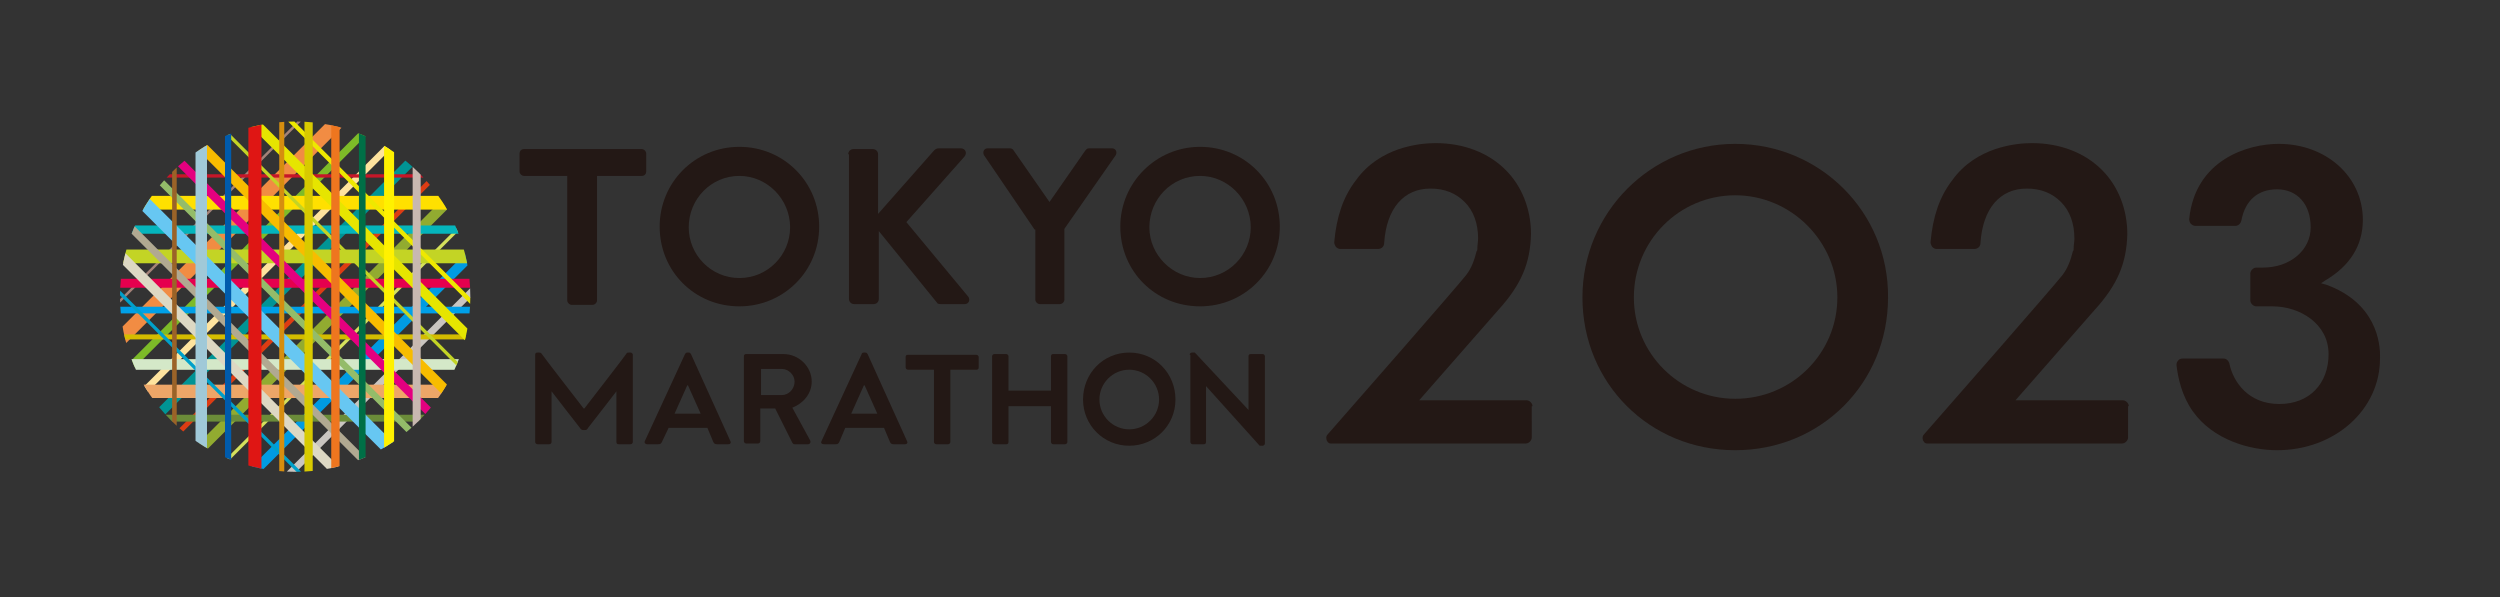 <?xml version="1.0" encoding="utf-8"?>
<!-- Generator: Adobe Illustrator 26.3.1, SVG Export Plug-In . SVG Version: 6.00 Build 0)  -->
<svg version="1.1" xmlns="http://www.w3.org/2000/svg" xmlns:xlink="http://www.w3.org/1999/xlink" x="0px" y="0px" width="335.4px"
	 height="80.1px" viewBox="0 0 335.4 80.1" style="enable-background:new 0 0 335.4 80.1;" xml:space="preserve">
<rect x="0" y="0" width="335.4" height="80.1" fill="#333333" stroke="none"/>
<style type="text/css">
	.st0{display:none;}
	.st1{display:inline;}
	.st2{clip-path:url(#SVGID_00000003822570382046360420000011305898399770283404_);}
	.st3{clip-path:url(#SVGID_00000013185564947982884490000015681088901329183879_);}
	.st4{clip-path:url(#SVGID_00000114044256536335706340000017391293851388096188_);}
	.st5{fill:#8A9B1E;}
	.st6{fill:#D7DA44;}
	.st7{fill:#D2240C;}
	.st8{fill:#008CDD;}
	.st9{fill:#BDB8B3;}
	.st10{fill:#008483;}
	.st11{fill:#FFDB8A;}
	.st12{fill:#EE7630;}
	.st13{fill:#7AAE15;}
	.st14{fill:#936E64;}
	.st15{clip-path:url(#SVGID_00000070094034582757179070000010822753348113031064_);}
	.st16{fill:#B8001D;}
	.st17{fill:#DA003D;}
	.st18{fill:#617A29;}
	.st19{fill:#CFE3BB;}
	.st20{fill:#14A8AF;}
	.st21{fill:#FFD700;}
	.st22{fill:#0092E5;}
	.st23{fill:#D3AD00;}
	.st24{fill:#C4CB0B;}
	.st25{fill:#EA9353;}
	.st26{clip-path:url(#SVGID_00000080203311928042034350000003494669272947489192_);}
	.st27{fill:#D7CEB5;}
	.st28{fill:#D6006C;}
	.st29{fill:#FDAC00;}
	.st30{fill:#F7E200;}
	.st31{fill:#EDDE00;}
	.st32{fill:#8CAF53;}
	.st33{fill:#A4987E;}
	.st34{fill:#0091BF;}
	.st35{fill:#4CBCF0;}
	.st36{clip-path:url(#SVGID_00000007408176811305724090000009811097036836814732_);}
	.st37{fill:#D5000E;}
	.st38{fill:#8B4E1C;}
	.st39{fill:#EA5E11;}
	.st40{fill:#175D36;}
	.st41{fill:#FFEC00;}
	.st42{fill:#BDAAA0;}
	.st43{fill:#8EBECF;}
	.st44{fill:#D07900;}
	.st45{fill:#DABE00;}
	.st46{fill:#004B9E;}
	.st47{clip-path:url(#SVGID_00000100355006884484913280000001541372450013690508_);}
	.st48{fill:#1A1311;}
	.st49{clip-path:url(#SVGID_00000013889905802901175890000014601258214773509534_);}
	.st50{fill:none;stroke:#92AB30;stroke-width:1.385;}
	.st51{fill:none;stroke:#D5E15C;stroke-width:0.448;}
	.st52{fill:none;stroke:#DD3C13;stroke-width:0.672;}
	.st53{fill:none;stroke:#009BE2;stroke-width:1.344;}
	.st54{fill:none;stroke:#C9C5C0;stroke-width:0.923;}
	.st55{fill:none;stroke:#009495;stroke-width:1.262;}
	.st56{fill:none;stroke:#FEE39E;stroke-width:0.896;}
	.st57{fill:none;stroke:#F18C43;stroke-width:1.908;}
	.st58{fill:none;stroke:#7DBB28;stroke-width:0.985;}
	.st59{fill:none;stroke:#A48278;stroke-width:0.336;}
	.st60{fill:none;stroke:#C71628;stroke-width:0.448;}
	.st61{fill:none;stroke:#E5004E;stroke-width:1.2;}
	.st62{fill:none;stroke:#6B8C39;stroke-width:0.923;}
	.st63{fill:none;stroke:#D4E8C8;stroke-width:1.432;}
	.st64{fill:none;stroke:#05B5BC;stroke-width:1.108;}
	.st65{fill:none;stroke:#FFE000;stroke-width:1.846;}
	.st66{fill:none;stroke:#00A0E8;stroke-width:0.896;}
	.st67{fill:none;stroke:#D4BC00;stroke-width:0.672;}
	.st68{fill:none;stroke:#C3D425;stroke-width:1.846;}
	.st69{fill:none;stroke:#EDA668;stroke-width:1.785;}
	.st70{fill:none;stroke:#DDD8C3;stroke-width:1.344;}
	.st71{fill:none;stroke:#E4007F;stroke-width:1.139;}
	.st72{fill:none;stroke:#F8BC00;stroke-width:1.385;}
	.st73{fill:none;stroke:#EEE800;stroke-width:0.6;}
	.st74{fill:none;stroke:#E6E500;stroke-width:1.344;}
	.st75{fill:none;stroke:#C3D425;stroke-width:0.448;}
	.st76{fill:none;stroke:#94BC69;stroke-width:0.896;}
	.st77{fill:none;stroke:#B1A991;stroke-width:0.985;}
	.st78{fill:none;stroke:#00A0CA;stroke-width:0.448;}
	.st79{fill:none;stroke:#67C7F2;stroke-width:1.846;}
	.st80{fill:none;stroke:#DF1614;stroke-width:1.754;}
	.st81{fill:none;stroke:#9B6328;stroke-width:0.615;}
	.st82{fill:none;stroke:#EE761F;stroke-width:1.12;}
	.st83{fill:none;stroke:#006F46;stroke-width:0.892;}
	.st84{fill:none;stroke:#FFF100;stroke-width:1.344;}
	.st85{fill:none;stroke:#C8B8B0;stroke-width:1.077;}
	.st86{fill:none;stroke:#A0C9D8;stroke-width:1.539;}
	.st87{fill:none;stroke:#D68E0F;stroke-width:0.672;}
	.st88{fill:none;stroke:#D8CA00;stroke-width:1.108;}
	.st89{fill:none;stroke:#005BAC;stroke-width:0.831;}
	.st90{fill:#231815;}
</style>
<g id="レイヤー_1" class="st0">
	<g class="st1">
		<defs>
			<rect id="SVGID_1_" width="317.5" height="80.1"/>
		</defs>
		<clipPath id="SVGID_00000079447830344328474850000001747340381881515410_">
			<use xlink:href="#SVGID_1_"  style="overflow:visible;"/>
		</clipPath>
		<g style="clip-path:url(#SVGID_00000079447830344328474850000001747340381881515410_);">
			<g transform="translate(16.327 16.383)">
				<g>
					<defs>
						<path id="SVGID_00000078758911674519676200000017299154752299070903_" d="M0,23.6c0,13,10.6,23.6,23.6,23.6
							s23.6-10.6,23.6-23.6C47.2,10.6,36.7,0,23.6,0c0,0,0,0,0,0C10.6,0,0,10.6,0,23.6C0,23.6,0,23.6,0,23.6"/>
					</defs>
					<clipPath id="SVGID_00000049207529808805330000000007533421174227648401_">
						<use xlink:href="#SVGID_00000078758911674519676200000017299154752299070903_"  style="overflow:visible;"/>
					</clipPath>
					<g style="clip-path:url(#SVGID_00000049207529808805330000000007533421174227648401_);">
						<g transform="translate(-16.286 -16.289)">
							<g transform="translate(0 0)">
								<g>
									<defs>
										<rect id="SVGID_00000057857572524743666960000001334977961631710624_" x="0" y="0" width="80" height="80"/>
									</defs>
									<clipPath id="SVGID_00000034803436051928645170000015836712035849292986_">
										<use xlink:href="#SVGID_00000057857572524743666960000001334977961631710624_"  style="overflow:visible;"/>
									</clipPath>
									<g style="clip-path:url(#SVGID_00000034803436051928645170000015836712035849292986_);">
										<path class="st5" d="M16,72.4L15,71.5L71.5,15l0.9,0.9L16,72.4z"/>
										<path class="st6" d="M18.2,74.7l-0.3-0.3l56.5-56.5l0.3,0.3L18.2,74.7z"/>
										<path class="st7" d="M13.2,69.6l-0.4-0.4l56.5-56.5l0.4,0.4L13.2,69.6z"/>
										<path class="st8" d="M21.1,77.6l-0.9-0.9l56.5-56.5l0.9,0.9L21.1,77.6z"/>
										<path class="st9" d="M23.5,80l-0.6-0.6l56.5-56.5l0.6,0.6L23.5,80z"/>
										<path class="st10" d="M10.8,67.3L10,66.4L66.4,10l0.8,0.8L10.8,67.3z"/>
										<path class="st11" d="M8.1,64.6L7.5,64L64,7.5l0.6,0.6L8.1,64.6z"/>
										<path class="st12" d="M3.3,59.8l-1.3-1.3L58.5,2.1l1.3,1.3L3.3,59.8z"/>
										<path class="st13" d="M5.6,62.1l-0.7-0.7L61.4,4.9l0.7,0.7L5.6,62.1z"/>
										<path class="st14" d="M0.2,56.7L0,56.5L56.5,0l0.2,0.2L0.2,56.7z"/>
									</g>
								</g>
							</g>
						</g>
						<g transform="translate(-16.327 7.066)">
							<g>
								<defs>
									<rect id="SVGID_00000013171482125874204930000007005722570417886087_" y="0" width="79.9" height="33.3"/>
								</defs>
								<clipPath id="SVGID_00000008852092466136718100000003247390797919303848_">
									<use xlink:href="#SVGID_00000013171482125874204930000007005722570417886087_"  style="overflow:visible;"/>
								</clipPath>
								<g style="clip-path:url(#SVGID_00000008852092466136718100000003247390797919303848_);">
									<path class="st16" d="M79.9,0.4H0V0h79.9V0.4z"/>
									<path class="st17" d="M79.9,15.3H0v-1.1h79.9V15.3z"/>
									<path class="st18" d="M79.9,33.3H0v-0.9h79.9V33.3z"/>
									<path class="st19" d="M79.9,26.3H0v-1.3h79.9V26.3z"/>
									<path class="st20" d="M79.9,8H0V7h79.9V8z"/>
									<path class="st21" d="M79.9,4.7H0V3h79.9V4.7z"/>
									<path class="st22" d="M79.9,18.8H0v-0.8h79.9V18.8z"/>
									<path class="st23" d="M79.9,22.3H0v-0.6h79.9V22.3z"/>
									<path class="st24" d="M79.9,12H0v-1.7h79.9V12z"/>
									<path class="st25" d="M79.9,30.1H0v-1.7h79.9V30.1z"/>
								</g>
							</g>
						</g>
						<g transform="translate(-16.326 -16.383)">
							<g transform="translate(0)">
								<g>
									<defs>
										<rect id="SVGID_00000125571962309919759030000000358551150702531474_" x="0" width="79.9" height="79.9"/>
									</defs>
									<clipPath id="SVGID_00000069359721786683480630000012462369546987443584_">
										<use xlink:href="#SVGID_00000125571962309919759030000000358551150702531474_"  style="overflow:visible;"/>
									</clipPath>
									<g style="clip-path:url(#SVGID_00000069359721786683480630000012462369546987443584_);">
										<path class="st27" d="M58.8,77.7L2.3,21.2l0.9-0.9l56.5,56.5L58.8,77.7z"/>
										<path class="st28" d="M69.1,67.3L12.6,10.8l0.8-0.8l56.5,56.5L69.1,67.3z"/>
										<path class="st29" d="M71.6,64.8L15.1,8.4L16,7.4l56.5,56.5L71.6,64.8z"/>
										<path class="st30" d="M79.5,56.9L23,0.4L23.4,0l56.5,56.5L79.5,56.9z"/>
										<path class="st31" d="M76.7,59.7L20.2,3.2l0.9-0.9l56.5,56.5L76.7,59.7z"/>
										<path class="st24" d="M74.4,62L18,5.5l0.3-0.3l56.5,56.5L74.4,62z"/>
										<path class="st32" d="M66.6,69.8L10.1,13.3l0.6-0.6l56.5,56.5L66.6,69.8z"/>
										<path class="st33" d="M61.4,75L5,18.5l0.7-0.7l56.5,56.5L61.4,75z"/>
										<path class="st34" d="M56.5,79.9L0,23.4l0.3-0.3l56.5,56.5L56.5,79.9z"/>
										<path class="st35" d="M63.7,72.7L7.2,16.2L8.5,15l56.5,56.5L63.7,72.7z"/>
									</g>
								</g>
							</g>
						</g>
						<g transform="translate(6.986 -16.328)">
							<g transform="translate(0 0)">
								<g>
									<defs>
										<rect id="SVGID_00000110470637689945617380000003921094387594284678_" x="0" y="0" width="33.5" height="79.9"/>
									</defs>
									<clipPath id="SVGID_00000023245268343712652240000008983247814845666209_">
										<use xlink:href="#SVGID_00000110470637689945617380000003921094387594284678_"  style="overflow:visible;"/>
									</clipPath>
									<g style="clip-path:url(#SVGID_00000023245268343712652240000008983247814845666209_);">
										<path class="st37" d="M12,79.9h-1.6V0H12V79.9z"/>
										<path class="st38" d="M0.6,79.9H0V0h0.6V79.9z"/>
										<path class="st39" d="M22.6,79.9h-1.1V0h1.1V79.9z"/>
										<path class="st40" d="M26.1,79.9h-0.8V0h0.8V79.9z"/>
										<path class="st41" d="M29.9,79.9h-1.3V0h1.3V79.9z"/>
										<path class="st42" d="M33.5,79.9h-1V0.2h1V79.9z"/>
										<path class="st43" d="M4.7,79.9H3.2V0h1.4V79.9z"/>
										<path class="st44" d="M15.1,79.9h-0.6V0h0.6V79.9z"/>
										<path class="st45" d="M19,79.9h-1V0h1V79.9z"/>
										<path class="st46" d="M8,79.9H7.2V0H8V79.9z"/>
									</g>
								</g>
							</g>
						</g>
					</g>
				</g>
			</g>
			<g transform="translate(0 0)">
				<g>
					<defs>
						<rect id="SVGID_00000001648968079614168050000015197696435478811525_" width="317.5" height="80.1"/>
					</defs>
					<clipPath id="SVGID_00000044177014755524261010000004381800476065262011_">
						<use xlink:href="#SVGID_00000001648968079614168050000015197696435478811525_"  style="overflow:visible;"/>
					</clipPath>
					<g style="clip-path:url(#SVGID_00000044177014755524261010000004381800476065262011_);">
						<path class="st48" d="M131.6,47.7h-9.2c-0.2,0-0.4,0.2-0.4,0.4c0,0,0,0,0,0v1.4c0,0.2,0.2,0.4,0.4,0.4h3.4v9.6
							c0,0.2,0.2,0.4,0.4,0.4h1.6c0.2,0,0.4-0.2,0.4-0.4v-9.6h3.4c0.2,0,0.4-0.2,0.4-0.4v-1.4C132,47.8,131.9,47.7,131.6,47.7"/>
						<path class="st48" d="M93.3,47.7c-0.1-0.1-0.2-0.2-0.4-0.2h-0.2c-0.2,0-0.3,0.1-0.4,0.2l-5.4,11.6c-0.1,0.1-0.1,0.3,0,0.4
							c0.1,0.1,0.2,0.2,0.3,0.2h1.5c0.2,0,0.5-0.1,0.6-0.4l0.8-1.8h5.1l0.8,1.8c0.1,0.2,0.3,0.4,0.6,0.4h1.5c0.1,0,0.3-0.1,0.3-0.2
							c0.1-0.1,0.1-0.3,0-0.4L93.3,47.7z M94.5,55.6h-3.3l1.6-3.6L94.5,55.6z"/>
						<path class="st48" d="M109.5,51.4c0-2.1-1.7-3.8-3.8-3.8c0,0,0,0,0,0h-4.9c-0.2,0-0.4,0.2-0.4,0.4c0,0,0,0,0,0v11.4
							c0,0.2,0.2,0.4,0.4,0.4c0,0,0,0,0,0h1.6c0.2,0,0.4-0.2,0.4-0.4v-4.3h1.8l2.3,4.5c0.1,0.1,0.2,0.2,0.3,0.2h1.8
							c0.1,0,0.3-0.1,0.4-0.2c0.1-0.1,0.1-0.3,0-0.4L107,55C108.5,54.4,109.5,53,109.5,51.4 M107.1,51.5c0,0.9-0.7,1.7-1.6,1.7h-2.8
							v-3.3h2.7C106.4,49.9,107.1,50.6,107.1,51.5"/>
						<path class="st48" d="M117.1,47.7c-0.1-0.1-0.2-0.2-0.4-0.2h-0.2c-0.2,0-0.3,0.1-0.4,0.2l-5.4,11.6c-0.1,0.1-0.1,0.3,0,0.4
							c0.1,0.1,0.2,0.2,0.3,0.2h1.5c0.2,0,0.5-0.1,0.6-0.4l0.8-1.8h5.1l0.8,1.8c0.1,0.2,0.3,0.4,0.6,0.4h1.5c0.1,0,0.3-0.1,0.3-0.2
							c0.1-0.1,0.1-0.3,0-0.4L117.1,47.7z M118.2,55.6H115l1.6-3.6L118.2,55.6z"/>
						<path class="st48" d="M143.6,47.7H142c-0.2,0-0.4,0.2-0.4,0.4c0,0,0,0,0,0v4.5h-5.5v-4.5c0-0.2-0.2-0.4-0.4-0.4c0,0,0,0,0,0
							h-1.6c-0.2,0-0.4,0.2-0.4,0.4v11.4c0,0.2,0.2,0.4,0.4,0.4h1.6c0.2,0,0.4-0.2,0.4-0.4v-4.7h5.5v4.7c0,0.2,0.2,0.4,0.4,0.4
							c0,0,0,0,0,0h1.6c0.2,0,0.4-0.2,0.4-0.4V48.1C144,47.8,143.8,47.7,143.6,47.7"/>
						<path class="st48" d="M152.2,47.5c-3.5,0-6.3,2.8-6.3,6.3c0,3.5,2.8,6.3,6.3,6.3s6.3-2.8,6.3-6.3
							C158.5,50.3,155.7,47.5,152.2,47.5 M156.1,53.8c0,2.2-1.8,3.9-3.9,3.9c-2.2,0-3.9-1.8-3.9-3.9c0-2.1,1.8-3.9,3.9-3.9
							C154.4,49.9,156.1,51.6,156.1,53.8"/>
						<path class="st48" d="M170.3,47.7h-1.6c-0.2,0-0.4,0.2-0.4,0.4c0,0,0,0,0,0v7l-7.1-7.6h-0.5c-0.2,0-0.4,0.2-0.4,0.4v11.6
							c0,0.2,0.2,0.4,0.4,0.4h1.6c0.2,0,0.4-0.2,0.4-0.4v-7.3l7.1,7.8l0,0h0.4c0.2,0,0.4-0.2,0.4-0.4V48.1
							C170.7,47.8,170.5,47.7,170.3,47.7"/>
						<path class="st48" d="M85.1,47.5h-0.2c-0.2,0-0.4,0.1-0.5,0.2L78.8,55h0c-0.4-0.5-5.5-7.1-5.6-7.2c-0.1-0.2-0.3-0.3-0.5-0.2
							h-0.2c-0.2,0-0.4,0.2-0.4,0.4v11.6c0,0.2,0.2,0.4,0.4,0.4h1.6c0.2,0,0.4-0.2,0.4-0.4v-6.6c0.6,0.8,3.6,4.6,3.6,4.7
							c0.1,0.2,0.3,0.3,0.5,0.3H79c0.2,0,0.4-0.1,0.5-0.3c0.1-0.1,3-3.9,3.6-4.7v6.6c0,0.2,0.2,0.4,0.4,0.4h1.6
							c0.2,0,0.4-0.2,0.4-0.4V47.9C85.5,47.7,85.3,47.5,85.1,47.5"/>
						<path class="st48" d="M206.6,54.8c0-0.4-0.4-0.8-0.8-0.8h-14.5L202,41.8c3.1-3.4,4.3-6.4,4.4-10.2c0.1-3.2-1.2-6.3-3.4-8.6
							c-2.5-2.4-5.9-3.7-9.4-3.6c-2.2,0-7.5,0.5-10.7,5c-1.8,2.4-2.8,5.4-2.9,8.4c0,0.4,0.3,0.8,0.8,0.9c0,0,0,0,0.1,0h5.1
							c0.4,0,0.8-0.3,0.8-0.8c0.3-4.6,2.6-7.3,6.2-7.3c1.7-0.1,3.4,0.6,4.6,1.8c1.2,1.3,1.9,3.1,1.8,4.9c0,0.4-0.1,0.9-0.1,1.3
							l0,0.1c0,0.1,0,0.2-0.1,0.3c-0.2,1.1-0.7,2.2-1.4,3.2c-1,1.3-15.7,18.1-18.7,21.5c-0.2,0.2-0.2,0.6-0.1,0.8
							c0.1,0.3,0.3,0.4,0.6,0.4h26.2c0.4,0,0.8-0.4,0.8-0.8L206.6,54.8z"/>
						<path class="st48" d="M234,19.4c-11.4,0-20.6,9.3-20.6,20.7c0,11.4,9.2,20.6,20.6,20.6c11.4,0,20.6-9.2,20.6-20.6
							C254.6,28.7,245.4,19.4,234,19.4 M234,53.7c-7.6,0-13.7-6.1-13.7-13.7s6.1-13.7,13.7-13.7c7.6,0,13.7,6.1,13.7,13.7
							c0,0,0,0,0,0.1C247.7,47.6,241.6,53.7,234,53.7C234,53.7,234,53.7,234,53.7"/>
						<path class="st48" d="M287.9,54.8c0-0.4-0.4-0.8-0.8-0.8h-14.5l10.7-12.2c3.1-3.4,4.3-6.4,4.4-10.2c0.1-3.2-1.2-6.3-3.4-8.6
							c-2.5-2.4-5.9-3.7-9.4-3.6c-2.2,0-7.5,0.5-10.7,5c-1.8,2.4-2.8,5.4-2.9,8.4c0,0.4,0.3,0.8,0.8,0.9c0,0,0,0,0.1,0h5.1
							c0.4,0,0.8-0.3,0.8-0.8c0.3-4.6,2.6-7.3,6.2-7.3c1.7-0.1,3.4,0.6,4.6,1.8c1.2,1.3,1.9,3.1,1.8,4.9c0,0.4-0.1,0.9-0.1,1.3
							l0,0.1c0,0.1,0,0.2-0.1,0.3c-0.2,1.1-0.7,2.2-1.4,3.2c-1,1.3-15.7,18.1-18.7,21.5c-0.2,0.2-0.2,0.6-0.1,0.8
							c0.1,0.3,0.3,0.4,0.6,0.4h26.2c0.4,0,0.8-0.4,0.8-0.8L287.9,54.8z"/>
						<path class="st48" d="M309.6,20.9c0-0.4-0.4-0.8-0.8-0.8H296c-0.4,0-0.8,0.4-0.8,0.8v4.3c0,0.4,0.4,0.8,0.8,0.8h6.5v33
							c0,0.4,0.4,0.8,0.8,0.8l0,0h5.4c0.4,0,0.8-0.4,0.8-0.8L309.6,20.9z"/>
						<path class="st48" d="M99.8,19.8c6,0,10.8,4.8,10.8,10.8s-4.8,10.8-10.8,10.8c-6,0-10.8-4.8-10.8-10.8c0,0,0,0,0,0
							C89,24.7,93.8,19.8,99.8,19.8C99.7,19.8,99.7,19.8,99.8,19.8 M99.8,37.5c3.8,0,6.9-3.1,6.9-6.9c0-3.8-3.1-6.9-6.9-6.9
							s-6.9,3.1-6.9,6.9c0,0,0,0,0,0.1C92.9,34.4,96,37.5,99.8,37.5"/>
						<path class="st48" d="M114.4,20.8c0-0.4,0.3-0.7,0.7-0.7c0,0,0,0,0,0h2.6c0.4,0,0.7,0.3,0.7,0.7v8.1l7.5-8.5
							c0.1-0.2,0.3-0.3,0.6-0.3h3c0.4,0,0.6,0.3,0.7,0.6c0,0.2-0.1,0.3-0.2,0.5l-7.8,8.8l8.4,10c0.2,0.3,0.2,0.7-0.1,0.9
							c-0.1,0.1-0.3,0.1-0.4,0.1h-3.3c-0.2,0-0.4-0.1-0.5-0.2l-7.8-9.6v9.1c0,0.4-0.3,0.7-0.7,0.7h-2.6c-0.4,0-0.7-0.3-0.7-0.7
							c0,0,0,0,0,0L114.4,20.8z"/>
						<path class="st48" d="M139.5,30.9l-6.8-10c-0.2-0.3-0.1-0.6,0.1-0.8c0.1-0.1,0.2-0.1,0.3-0.1h3c0.2,0,0.4,0.1,0.5,0.3l4.8,6.9
							l4.8-6.9c0.1-0.2,0.3-0.3,0.5-0.3h3.1c0.3,0,0.6,0.2,0.6,0.5c0,0.1,0,0.2-0.1,0.3l-6.9,10v9.5c0,0.3-0.3,0.6-0.6,0.6h-2.8
							c-0.3,0-0.6-0.3-0.6-0.6L139.5,30.9z"/>
						<path class="st48" d="M161.8,19.8c6,0,10.8,4.8,10.8,10.8c0,6-4.8,10.8-10.8,10.8c-6,0-10.8-4.8-10.8-10.8
							C151,24.7,155.8,19.8,161.8,19.8C161.7,19.8,161.8,19.8,161.8,19.8 M161.8,37.5c3.8,0,6.9-3.1,6.9-6.9s-3.1-6.9-6.9-6.9
							s-6.9,3.1-6.9,6.9c0,0,0,0,0,0.1C154.9,34.4,158,37.5,161.8,37.5"/>
						<path class="st48" d="M76.8,23.7h-6c-0.3,0-0.6-0.3-0.6-0.6v-2.5c0-0.3,0.3-0.6,0.6-0.6l0,0h15.9c0.3,0,0.6,0.2,0.6,0.6
							c0,0,0,0,0,0v2.5c0,0.3-0.2,0.6-0.6,0.6c0,0,0,0,0,0h-6v16.8c0,0.3-0.3,0.6-0.6,0.6h-2.8c-0.3,0-0.6-0.3-0.6-0.6L76.8,23.7z"
							/>
					</g>
				</g>
			</g>
		</g>
	</g>
</g>
<g id="レイヤー_2">
	<g>
		<g>
			<defs>
				<path id="SVGID_00000150781487701847569500000013506909020769014964_" d="M63.1,39.8c0,13-10.5,23.5-23.5,23.5
					c-13,0-23.5-10.5-23.5-23.5c0-13,10.5-23.5,23.5-23.5C52.6,16.3,63.1,26.9,63.1,39.8z"/>
			</defs>
			<clipPath id="SVGID_00000018231455092908758740000018036033633713570198_">
				<use xlink:href="#SVGID_00000150781487701847569500000013506909020769014964_"  style="overflow:visible;"/>
			</clipPath>
			<g style="clip-path:url(#SVGID_00000018231455092908758740000018036033633713570198_);">
				<line class="st50" x1="71.5" y1="15.6" x2="15.3" y2="71.8"/>
				<line class="st51" x1="74.1" y1="18.1" x2="17.9" y2="74.3"/>
				<line class="st52" x1="69" y1="13" x2="12.8" y2="69.2"/>
				<line class="st53" x1="76.7" y1="20.7" x2="20.4" y2="76.9"/>
				<line class="st54" x1="79.2" y1="23.2" x2="23" y2="79.4"/>
				<line class="st55" x1="66.4" y1="10.4" x2="10.2" y2="66.7"/>
				<line class="st56" x1="63.9" y1="7.9" x2="7.7" y2="64.1"/>
				<line class="st57" x1="58.8" y1="2.8" x2="2.6" y2="59"/>
				<line class="st58" x1="61.3" y1="5.3" x2="5.1" y2="61.6"/>
				<line class="st59" x1="56.2" y1="0.2" x2="0" y2="56.5"/>
			</g>
			<g style="clip-path:url(#SVGID_00000018231455092908758740000018036033633713570198_);">
				<line class="st60" x1="79.4" y1="23.6" x2="-0.1" y2="23.6"/>
				<line class="st61" x1="79.4" y1="38" x2="-0.1" y2="38"/>
				<line class="st62" x1="79.4" y1="56.1" x2="-0.1" y2="56.1"/>
				<line class="st63" x1="79.4" y1="48.9" x2="-0.1" y2="48.9"/>
				<line class="st64" x1="79.4" y1="30.8" x2="-0.1" y2="30.8"/>
				<line class="st65" x1="79.4" y1="27.2" x2="-0.1" y2="27.2"/>
				<line class="st66" x1="79.4" y1="41.6" x2="-0.1" y2="41.6"/>
				<line class="st67" x1="79.4" y1="45.2" x2="-0.1" y2="45.2"/>
				<line class="st68" x1="79.4" y1="34.4" x2="-0.1" y2="34.4"/>
				<line class="st69" x1="79.4" y1="52.5" x2="-0.1" y2="52.5"/>
			</g>
			<g style="clip-path:url(#SVGID_00000018231455092908758740000018036033633713570198_);">
				<line class="st70" x1="58.8" y1="76.9" x2="2.6" y2="20.7"/>
				<line class="st71" x1="69" y1="66.7" x2="12.8" y2="10.4"/>
				<line class="st72" x1="71.5" y1="64.1" x2="15.3" y2="7.9"/>
				<line class="st73" x1="79.2" y1="56.5" x2="23" y2="0.2"/>
				<line class="st74" x1="76.7" y1="59" x2="20.4" y2="2.8"/>
				<line class="st75" x1="74.1" y1="61.6" x2="17.9" y2="5.3"/>
				<line class="st76" x1="66.4" y1="69.2" x2="10.2" y2="13"/>
				<line class="st77" x1="61.3" y1="74.3" x2="5.1" y2="18.1"/>
				<line class="st78" x1="56.2" y1="79.4" x2="0" y2="23.2"/>
				<line class="st79" x1="63.9" y1="71.8" x2="7.7" y2="15.6"/>
			</g>
			<g style="clip-path:url(#SVGID_00000018231455092908758740000018036033633713570198_);">
				<line class="st80" x1="34.2" y1="79.6" x2="34.2" y2="0.1"/>
				<line class="st81" x1="23.4" y1="79.6" x2="23.4" y2="0.1"/>
				<line class="st82" x1="45" y1="79.6" x2="45" y2="0.1"/>
				<line class="st83" x1="48.6" y1="79.6" x2="48.6" y2="0.1"/>
				<line class="st84" x1="52.2" y1="79.6" x2="52.2" y2="0.1"/>
				<line class="st85" x1="55.9" y1="79.6" x2="55.9" y2="0.3"/>
				<line class="st86" x1="27" y1="79.6" x2="27" y2="0.1"/>
				<line class="st87" x1="37.8" y1="79.6" x2="37.8" y2="0.1"/>
				<line class="st88" x1="41.4" y1="79.6" x2="41.4" y2="0.1"/>
				<line class="st89" x1="30.6" y1="79.6" x2="30.6" y2="0.1"/>
			</g>
		</g>
		<g>
			<g>
				<path class="st90" d="M125.3,49.6h-3.5c-0.2,0-0.3-0.2-0.3-0.3v-1.4c0-0.2,0.1-0.3,0.3-0.3h9.2c0.2,0,0.3,0.2,0.3,0.3v1.4
					c0,0.2-0.1,0.3-0.3,0.3h-3.5v9.7c0,0.2-0.2,0.3-0.3,0.3h-1.6c-0.2,0-0.3-0.2-0.3-0.3V49.6z"/>
				<path class="st90" d="M86.5,59.2l5.4-11.7c0.1-0.1,0.1-0.2,0.3-0.2h0.2c0.2,0,0.2,0.1,0.3,0.2L98,59.2c0.1,0.2,0,0.4-0.3,0.4
					h-1.5c-0.3,0-0.4-0.1-0.5-0.3l-0.8-1.9h-5.2l-0.9,1.9c-0.1,0.2-0.2,0.3-0.5,0.3h-1.5C86.6,59.6,86.4,59.4,86.5,59.2z M94,55.5
					l-1.7-3.8h-0.1l-1.7,3.8H94z"/>
				<path class="st90" d="M99.8,47.8c0-0.2,0.1-0.3,0.3-0.3h5c2.1,0,3.8,1.7,3.8,3.7c0,1.6-1.1,2.9-2.6,3.5l2.4,4.4
					c0.1,0.2,0,0.5-0.3,0.5h-1.8c-0.2,0-0.2-0.1-0.3-0.2l-2.3-4.6H102v4.4c0,0.2-0.2,0.3-0.3,0.3h-1.6c-0.2,0-0.3-0.2-0.3-0.3V47.8z
					 M104.9,53c0.9,0,1.7-0.8,1.7-1.8c0-0.9-0.8-1.7-1.7-1.7h-2.8V53H104.9z"/>
				<path class="st90" d="M110.2,59.2l5.4-11.7c0-0.1,0.1-0.2,0.3-0.2h0.2c0.2,0,0.2,0.1,0.3,0.2l5.3,11.7c0.1,0.2,0,0.4-0.3,0.4
					h-1.5c-0.3,0-0.4-0.1-0.5-0.3l-0.8-1.9h-5.2l-0.8,1.9c-0.1,0.2-0.2,0.3-0.5,0.3h-1.5C110.2,59.6,110.1,59.4,110.2,59.2z
					 M117.7,55.5l-1.7-3.8h-0.1l-1.7,3.8H117.7z"/>
				<path class="st90" d="M133.1,47.8c0-0.2,0.2-0.3,0.3-0.3h1.6c0.2,0,0.3,0.2,0.3,0.3v4.6h5.7v-4.6c0-0.2,0.1-0.3,0.3-0.3h1.6
					c0.2,0,0.3,0.2,0.3,0.3v11.5c0,0.2-0.2,0.3-0.3,0.3h-1.6c-0.2,0-0.3-0.2-0.3-0.3v-4.8h-5.7v4.8c0,0.2-0.1,0.3-0.3,0.3h-1.6
					c-0.2,0-0.3-0.2-0.3-0.3V47.8z"/>
				<path class="st90" d="M151.5,47.3c3.5,0,6.2,2.8,6.2,6.3c0,3.5-2.8,6.2-6.2,6.2c-3.5,0-6.2-2.8-6.2-6.2
					C145.3,50.1,148,47.3,151.5,47.3z M151.5,57.6c2.2,0,4-1.8,4-4c0-2.2-1.8-4-4-4c-2.2,0-4,1.8-4,4
					C147.5,55.8,149.3,57.6,151.5,57.6z"/>
				<path class="st90" d="M159.6,47.6c0-0.2,0.2-0.3,0.3-0.3h0.4l7.2,7.7h0v-7.2c0-0.2,0.1-0.3,0.3-0.3h1.6c0.2,0,0.3,0.2,0.3,0.3
					v11.7c0,0.2-0.2,0.3-0.3,0.3h-0.4l-7.2-8h0v7.5c0,0.2-0.1,0.3-0.3,0.3H160c-0.2,0-0.3-0.2-0.3-0.3V47.6z"/>
				<path class="st90" d="M84.6,47.3c0,0-0.1,0-0.2,0c-0.2,0-0.3,0-0.4,0.2c-0.1,0.2-5.6,7.3-5.6,7.3h-0.1c0,0-5.5-7.1-5.6-7.3
					c-0.1-0.2-0.3-0.2-0.4-0.2c-0.1,0-0.2,0-0.2,0c-0.2,0-0.3,0.1-0.3,0.3v11.7c0,0.2,0.2,0.3,0.3,0.3h1.6c0.2,0,0.3-0.2,0.3-0.3
					v-6.8h0c0,0,3.7,4.8,3.8,4.9c0.1,0.2,0.3,0.3,0.4,0.3c0,0,0.3,0,0.3,0c0.2,0,0.3-0.1,0.4-0.3c0.1-0.1,3.8-4.9,3.8-4.9h0v6.8
					c0,0.2,0.1,0.3,0.3,0.3h1.6c0.2,0,0.3-0.2,0.3-0.3V47.6C84.9,47.5,84.8,47.3,84.6,47.3z"/>
			</g>
			<g>
				<path class="st90" d="M113.8,20.7c0-0.4,0.3-0.7,0.7-0.7h2.6c0.4,0,0.7,0.3,0.7,0.7v8l7.5-8.5c0.1-0.1,0.3-0.3,0.6-0.3h3
					c0.6,0,0.9,0.6,0.5,1.1l-7.8,8.8l8.3,10c0.3,0.4,0.1,1-0.5,1h-3.2c-0.3,0-0.5-0.1-0.5-0.2l-7.8-9.6v9.1c0,0.4-0.3,0.7-0.7,0.7
					h-2.6c-0.4,0-0.7-0.3-0.7-0.7V20.7z"/>
				<path class="st90" d="M138.8,30.8l-6.8-10c-0.2-0.4,0-0.9,0.5-0.9h3c0.2,0,0.4,0.1,0.5,0.3l4.8,6.9l4.8-6.9
					c0.1-0.1,0.2-0.3,0.5-0.3h3.1c0.5,0,0.7,0.5,0.5,0.9l-6.9,9.9v9.5c0,0.3-0.3,0.6-0.6,0.6h-2.7c-0.3,0-0.6-0.3-0.6-0.6V30.8z"/>
				<path class="st90" d="M76.3,23.6h-6c-0.3,0-0.6-0.3-0.6-0.6v-2.4c0-0.3,0.2-0.6,0.6-0.6h15.8c0.3,0,0.6,0.3,0.6,0.6V23
					c0,0.3-0.2,0.6-0.6,0.6h-6v16.7c0,0.3-0.3,0.6-0.6,0.6h-2.8c-0.3,0-0.6-0.3-0.6-0.6V23.6z"/>
				<path class="st90" d="M99.2,19.7c6,0,10.7,4.8,10.7,10.7c0,6-4.8,10.7-10.7,10.7c-6,0-10.7-4.7-10.7-10.7
					C88.5,24.5,93.2,19.7,99.2,19.7z M99.2,37.3c3.8,0,6.8-3.1,6.8-6.8c0-3.8-3.1-6.9-6.8-6.9c-3.8,0-6.8,3.1-6.8,6.9
					C92.4,34.2,95.4,37.3,99.2,37.3z"/>
				<path class="st90" d="M161,19.7c6,0,10.7,4.8,10.7,10.7c0,6-4.8,10.7-10.7,10.7c-6,0-10.7-4.7-10.7-10.7
					C150.3,24.5,155.1,19.7,161,19.7z M161,37.3c3.8,0,6.8-3.1,6.8-6.8c0-3.8-3.1-6.9-6.8-6.9c-3.8,0-6.8,3.1-6.8,6.9
					C154.2,34.2,157.3,37.3,161,37.3z"/>
			</g>
		</g>
		<g>
			<path class="st90" d="M205.6,54.5c0-0.4-0.4-0.8-0.8-0.8h-14.4L201,41.6c3.1-3.4,4.3-6.3,4.4-10.2c0-3.3-1.2-6.4-3.4-8.6
				c-2.3-2.3-5.6-3.6-9.4-3.6c-2.1,0-7.5,0.5-10.7,5c-1.7,2.2-2.6,4.9-2.9,8.3c0,0.2,0.1,0.4,0.2,0.6c0.2,0.2,0.4,0.3,0.6,0.3h5.1
				c0.4,0,0.8-0.3,0.8-0.8c0.3-4.6,2.6-7.3,6.2-7.3c1.9,0,3.4,0.6,4.6,1.8c1.2,1.2,1.8,2.9,1.8,4.9c0,0.4-0.1,0.9-0.1,1.3l0,0.1
				c0,0.1,0,0.2-0.1,0.3c-0.3,1.2-0.7,2.3-1.4,3.2c-1,1.3-15.6,18-18.6,21.4c-0.3,0.3-0.1,0.8-0.1,0.8c0.2,0.4,0.4,0.4,0.6,0.4h26.1
				c0.4,0,0.8-0.4,0.8-0.8V54.5z"/>
			<path class="st90" d="M232.8,19.3c-11.3,0-20.5,9.2-20.5,20.6c0,11.5,9,20.5,20.5,20.5c11.5,0,20.5-9,20.5-20.5
				C253.4,28.5,244.2,19.3,232.8,19.3z M232.8,53.5c-7.5,0-13.6-6.1-13.6-13.6c0-7.6,6.1-13.7,13.6-13.7c7.5,0,13.7,6.2,13.7,13.7
				C246.5,47.4,240.4,53.5,232.8,53.5z"/>
			<path class="st90" d="M285.6,54.5c0-0.4-0.4-0.8-0.8-0.8h-14.4L281,41.6c3.1-3.4,4.3-6.3,4.4-10.2c0-3.3-1.2-6.4-3.4-8.6
				c-2.3-2.3-5.6-3.6-9.4-3.6c-2.1,0-7.5,0.5-10.7,5c-1.7,2.2-2.6,4.9-2.9,8.3c0,0.2,0.1,0.4,0.2,0.6c0.2,0.2,0.4,0.3,0.6,0.3h5.1
				c0.4,0,0.8-0.3,0.8-0.8c0.3-4.6,2.6-7.3,6.2-7.3c1.9,0,3.4,0.6,4.6,1.8c1.2,1.2,1.8,2.9,1.8,4.9c0,0.4-0.1,0.9-0.1,1.3l0,0.1
				c0,0.1,0,0.2-0.1,0.3c-0.3,1.2-0.7,2.3-1.4,3.2c-1,1.3-15.6,18-18.6,21.4c-0.3,0.3-0.1,0.8-0.1,0.8c0.2,0.4,0.4,0.4,0.6,0.4h26.1
				c0.4,0,0.8-0.4,0.8-0.8V54.5z"/>
			<path class="st90" d="M312.1,38.2l-0.7-0.2l0.6-0.4c3.2-1.9,5-4.6,5-8.1c0-5.8-4.9-10.2-11.3-10.2c-4.1,0-11.2,2.1-12,10.1
				c0,0.2,0.1,0.5,0.2,0.6c0.2,0.2,0.4,0.3,0.6,0.3h5.4c0.4,0,0.7-0.3,0.8-0.7c0.5-2.7,2.2-4.2,4.8-4.2c2.7,0,4.5,2,4.5,5.1
				c0,3.1-2.8,5.4-6.4,5.4h-0.9c-0.4,0-0.8,0.4-0.8,0.8v3.6c0,0.4,0.4,0.8,0.8,0.8h2.2c3.6,0,7.5,2.3,7.5,6.4c0,4-2.6,6.7-6.6,6.7
				c-4.2,0-6.2-3-6.7-5.4c-0.1-0.4-0.4-0.7-0.8-0.7h-5.5c-0.2,0-0.5,0.1-0.6,0.3c-0.2,0.2-0.2,0.4-0.2,0.6c0.2,1.7,0.7,4.1,2.2,6.2
				c2.7,3.8,7.6,5.2,11.3,5.2c7.7,0,13.8-5.4,13.8-12.3C319.4,45.9,318.7,40.6,312.1,38.2z"/>
		</g>
	</g>
</g>
</svg>

